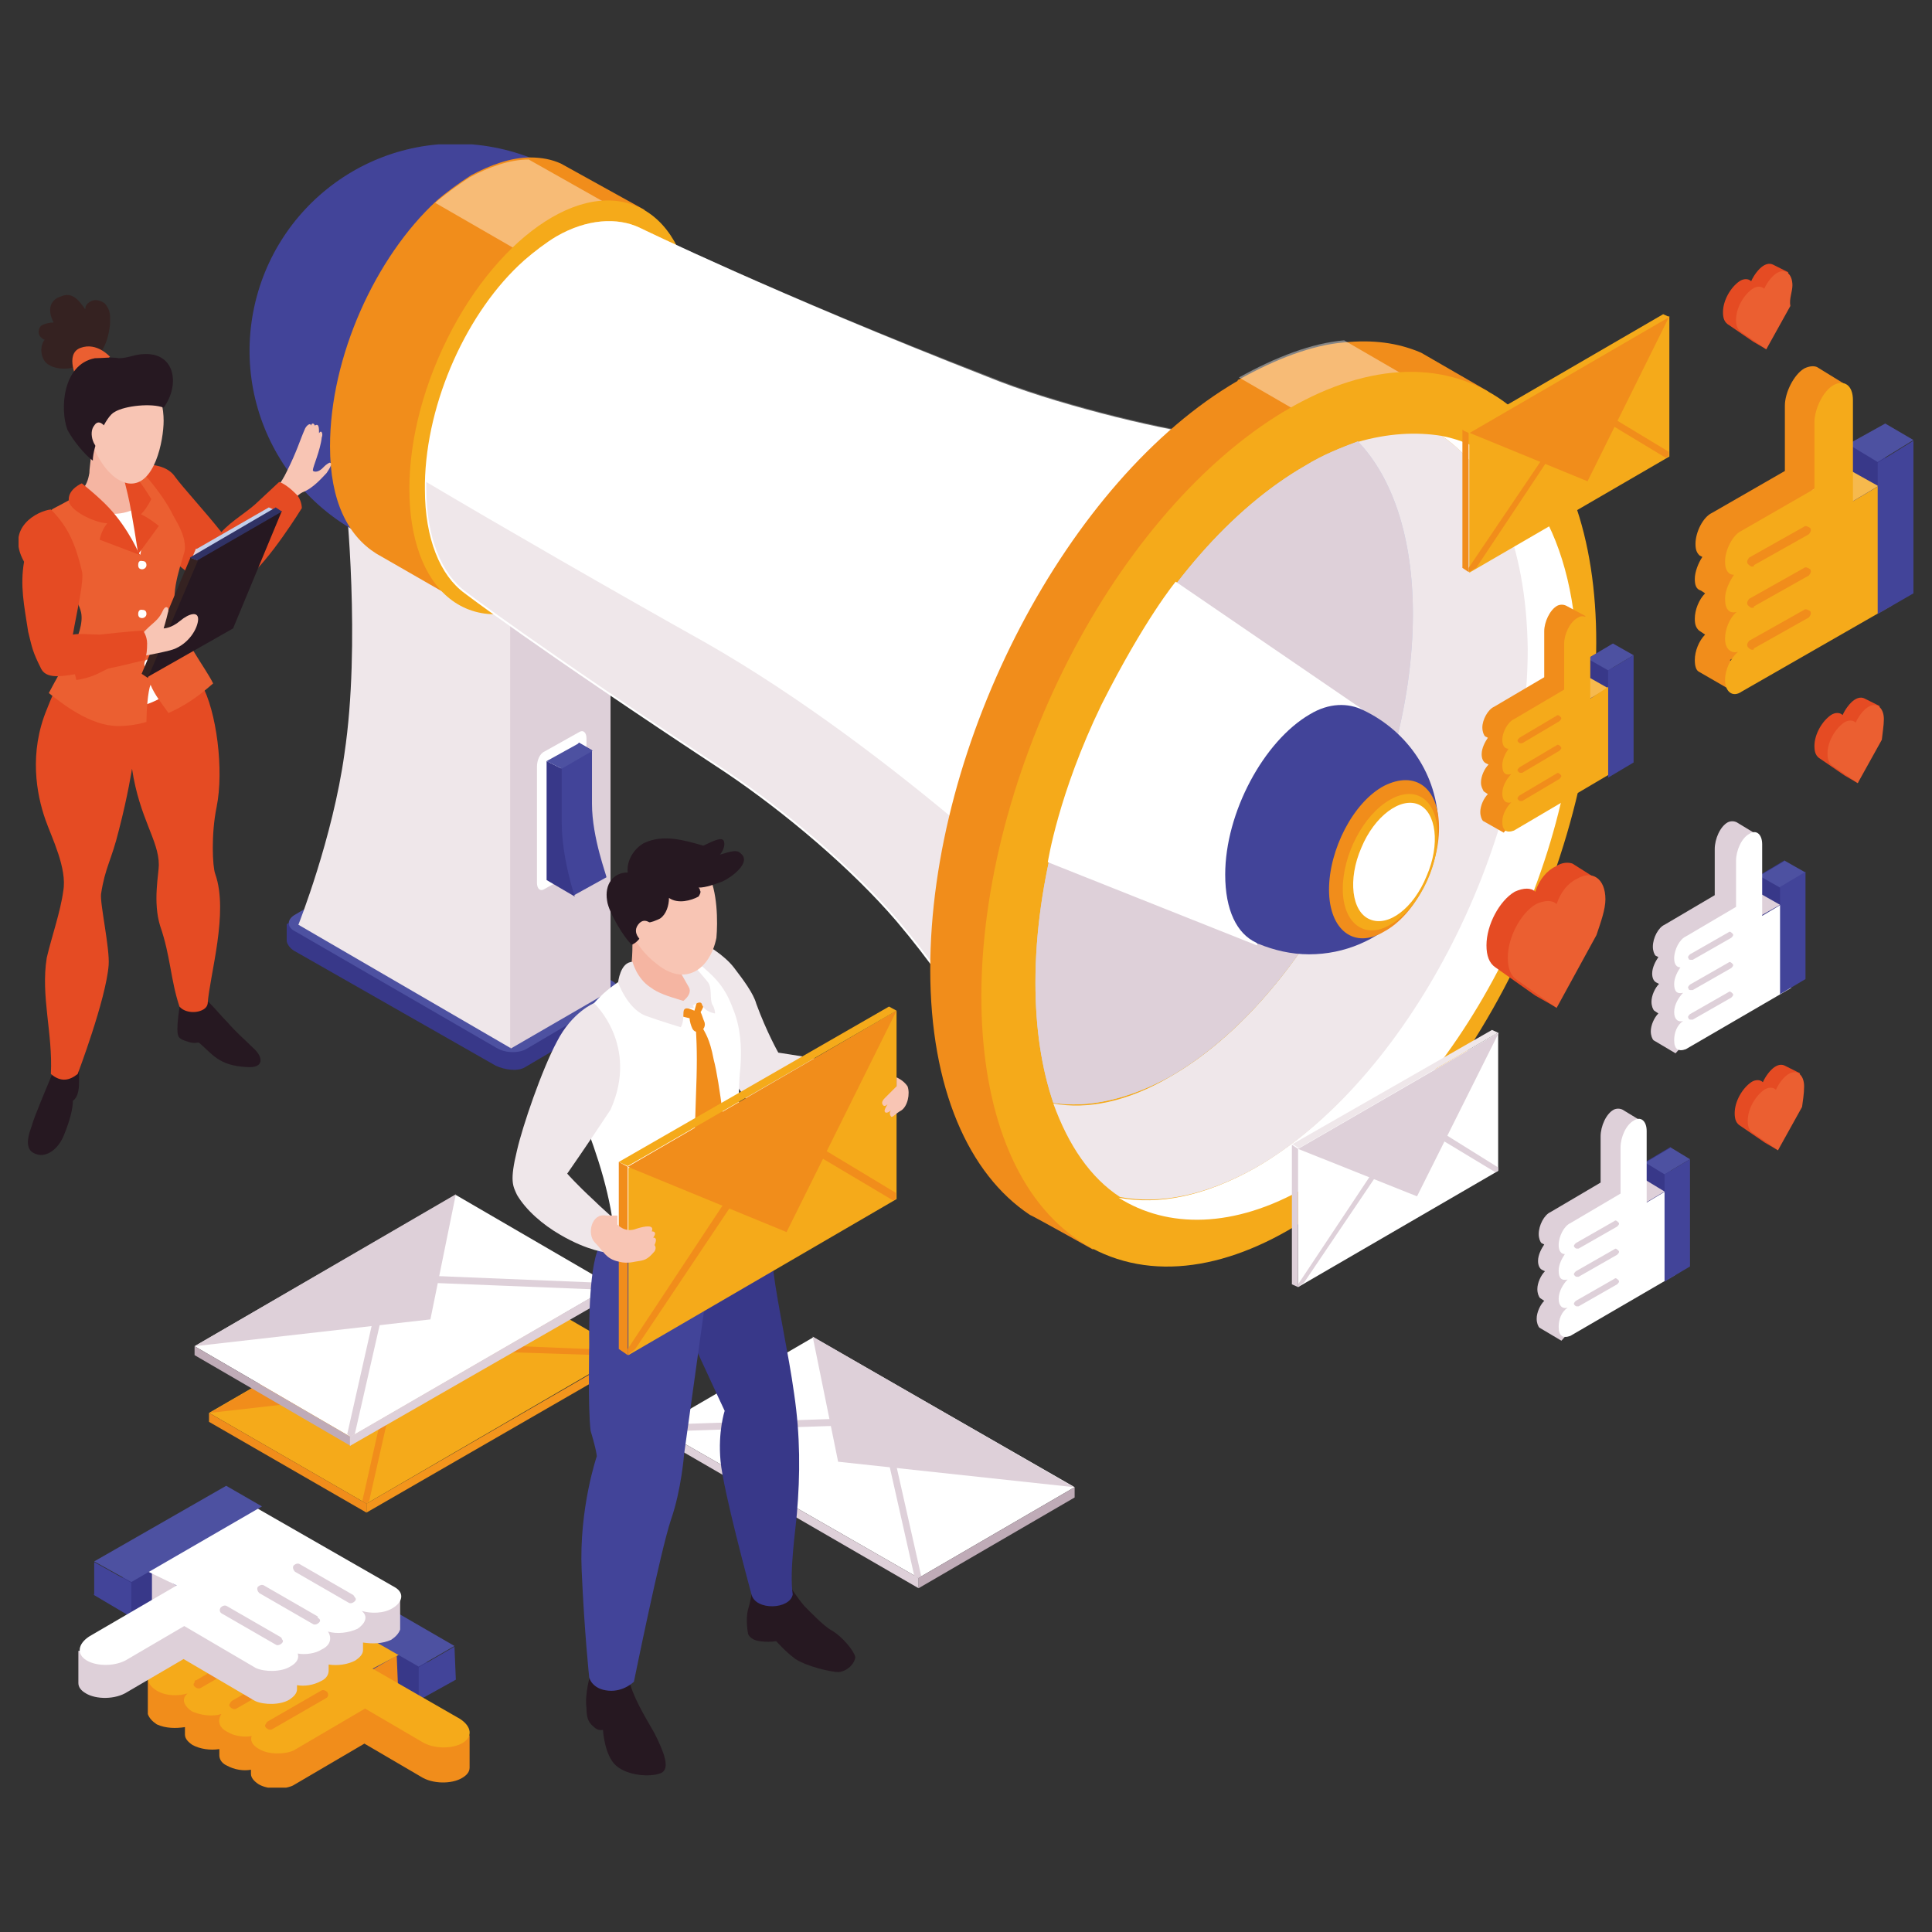 <?xml version="1.0" encoding="utf-8"?>
<!-- Generator: Adobe Illustrator 26.0.1, SVG Export Plug-In . SVG Version: 6.00 Build 0)  -->
<svg version="1.1" id="レイヤー_1" xmlns="http://www.w3.org/2000/svg" xmlns:xlink="http://www.w3.org/1999/xlink" x="0px"
	 y="0px" viewBox="0 0 281 281" style="enable-background:new 0 0 281 281;" xml:space="preserve">
<rect x="0" y="0" width="281" height="281" fill="#333333" stroke="none"/>
<style type="text/css">
	.st0{clip-path:url(#SVGID_00000141417262411111826250000006819784972711763374_);}
	.st1{fill:#383889;}
	.st2{fill:#4D51A1;}
	.st3{fill:#DED0D9;}
	.st4{fill:#EFE7EA;}
	.st5{fill:#424499;}
	.st6{fill:#F18D1B;}
	.st7{opacity:0.4;fill:#FFFFFF;enable-background:new    ;}
	.st8{fill:#F5AA1A;}
	.st9{fill:#FFFFFF;}
	.st10{fill:#C3CFEA;}
	.st11{opacity:0.3;fill:#FFFFFF;enable-background:new    ;}
	.st12{fill:#F8C5B4;}
	.st13{fill:#261821;}
	.st14{fill:#E54B23;}
	.st15{fill:#F5B5A2;}
	.st16{fill:#EB5F31;}
	.st17{fill:#352221;}
	.st18{fill:#F39830;}
	.st19{fill:#303265;}
	.st20{fill:#F6B94D;}
	.st21{fill:#F3951C;}
	.st22{fill:#BFABB7;}
</style>
<g>
	<g>
		<g>
			<defs>
				<rect id="SVGID_1_" x="2.7" y="21" width="275.7" height="239"/>
			</defs>
			<clipPath id="SVGID_00000113324258412272762970000009892531848521342375_">
				<use xlink:href="#SVGID_1_"  style="overflow:visible;"/>
			</clipPath>
			<g style="clip-path:url(#SVGID_00000113324258412272762970000009892531848521342375_);">
				<path class="st1" d="M90,146.3v-2.2l-30.2-15.8c-1.3-0.6-3.2-0.9-4.3-0.2l-13.8,6.3v2.4c0,0.4,0.4,1.1,1.1,1.5L72.1,155
					c1.3,0.6,3.2,0.9,4.3,0.2l12.9-7.6C89.8,147.2,90,146.8,90,146.3z"/>
				<path class="st2" d="M89.4,145l-12.9,7.6c-1.1,0.6-3,0.6-4.3-0.2L43,135.5c-1.3-0.6-1.3-1.7-0.2-2.4l12.9-7.6
					c1.1-0.6,3-0.6,4.3,0.2l28.9,16.9C90.2,143.3,90.5,144.4,89.4,145z"/>
				<path class="st3" d="M64.6,64.2c0,0,2.2,21-0.2,37c-1.7,12.3-6.7,24.9-6.7,24.9l16.6,26.4l14.5-8.4V75.5L64.6,64.2z"/>
				<path class="st4" d="M50.3,72.6c0,0,2.2,21-0.2,37c-1.7,12.3-6.7,24.9-6.7,24.9l30.8,17.9V83.9L50.3,72.6z"/>
				<path class="st5" d="M95.9,55.8c2.7-16.4-8.4-31.8-24.8-34.5s-31.7,8.5-34.4,24.8C34,62.5,45.1,78,61.4,80.6
					C77.8,83.3,93.2,72.2,95.9,55.8z"/>
				<path class="st6" d="M96.5,38.9c-0.4-2.2-1.3-4.1-1.7-5.6c-0.6-1.7-1.1-2.8-1.1-2.8l-12.1-6.7c-1.3-0.6-2.8-0.9-4.5-0.9
					c-2.8,0-5.8,1.1-8.6,2.6c-1.7,1.1-3.5,2.4-5,3.7C54.6,37.4,48,51.9,48,64.9c0,8,2.6,13,6.7,15.6l12.7,7.3c0,0,6-0.9,9.7-3.2
					C88.5,78,97.8,60.3,97.8,45C97.4,43.5,96.9,41.1,96.5,38.9z"/>
				<path class="st7" d="M96.5,38.9c-0.4-2.2-1.3-4.1-1.7-5.6L76.9,23.2c-2.8,0-5.8,1.1-8.6,2.6c-1.7,1.1-3.5,2.4-5,3.7l24.8,14.3
					L96.5,38.9z"/>
				<path class="st8" d="M96.7,66.3c6.9-16.1,5-32.4-4.1-36.3s-22,6.1-28.9,22.2s-5,32.4,4.1,36.3C76.9,92.4,89.8,82.4,96.7,66.3z"
					/>
				<path class="st9" d="M90.7,33.5c3.5,2.4,5.6,7.3,5.6,14.3c0,13.4-8.2,29-18.1,34.8c-3.2,1.9-6.5,2.6-9.1,1.9
					c3.2,2.2,7.6,2.2,12.5-0.6c9.9-5.8,18.1-21.4,18.1-34.8C99.5,40.4,95.8,34.6,90.7,33.5z"/>
				<path class="st10" d="M78.2,82.6c9.9-5.8,18.1-21.4,18.1-34.8c0-6.9-2.2-11.9-5.6-14.3c-2.6-0.6-5.8,0-9.1,1.9
					c-9.9,5.8-18.1,21.4-18.1,34.8c0,6.9,2.2,11.9,5.6,14.3C71.7,85.2,74.7,84.5,78.2,82.6z"/>
				<path class="st9" d="M217.9,63.8c-13.4-0.9-21.1-0.2-28.5,0c-4.5,0.2-9.1,0.2-14.7-0.6c-6.7-0.9-21.6-4.5-31.1-8.4
					C112.9,42.8,93,33.1,93,33.1c-3.2-1.5-7.6-1.3-12.1,1.3c-1.5,0.9-3.2,2.2-4.7,3.5C68,45.2,62,58.4,61.8,70.3c0,0.2,0,0.6,0,0.9
					c0,7.1,2.2,12.5,5.8,15.1c0,0,9.9,7.6,38,26.1c8.6,5.8,18.3,14,24.8,21.6c9.5,11.2,15.3,22.3,17.7,27.2c0.9,1.7,1.3,2.8,1.3,2.8
					l40.3-42.6C190.1,121.5,219.5,64,217.9,63.8z"/>
				<path class="st4" d="M102.5,93.4C89.8,86.3,72.1,76.1,62,70.1c0,0.2,0,0.6,0,0.9c0,7.1,2.2,12.5,5.8,15.1c0,0,9.9,7.6,38,26.1
					c8.6,5.8,18.3,14,24.8,21.6c9.5,11.2,15.3,22.3,17.7,27.2l8.4-25.9C156.7,135.3,130.6,109.4,102.5,93.4z"/>
				<path class="st11" d="M189.5,84.7v-21c-4.5,0.2-9.1,0.2-14.7-0.6c-6.7-0.9-21.6-4.5-31.1-8.4C112.9,42.8,93,33.1,93,33.1
					c-3.2-1.5-7.6-1.3-12.1,1.3c-1.5,0.9-3.2,2.2-4.7,3.5c7.8,4.3,21.4,11.5,40.3,19.9C143.5,69.2,189.5,84.7,189.5,84.7z"/>
				<path class="st6" d="M216.4,56.9l-9.7-5.6c-3.5-1.5-7.1-1.9-11.2-1.5c-4.7,0.4-9.9,2.4-15.3,5.4c0,0-0.2,0-0.2,0.2
					c-24.6,14.3-44.7,52.5-44.7,85.6c0,17.3,5.6,29.8,14.5,35.7c0.9,0.4,9.1,5,9.1,5s12.9-1.9,21.1-6.9
					c24.6-14.3,44.7-52.5,44.7-85.6C224.6,75.2,216.4,56.9,216.4,56.9z"/>
				<path class="st7" d="M218.6,62.9l-23.1-13.4c-4.7,0.4-9.9,2.4-15.3,5.4L206.3,70L218.6,62.9z"/>
				<path class="st8" d="M223.2,134.4c14.8-34.9,10.9-70.1-8.9-78.5c-19.7-8.4-47.8,13.1-62.6,48c-14.8,34.9-10.9,70.1,8.9,78.5
					C180.4,190.8,208.4,169.3,223.2,134.4z"/>
				<path class="st9" d="M209.7,63.4c7.6,5.2,12.3,16,12.3,31.1c0,29-17.7,62.9-39.5,75.4c-7.3,4.1-14,5.4-19.8,4.3
					c7.1,4.5,16.8,4.5,27.2-1.5c21.8-12.5,39.5-46.2,39.5-75.4C229.4,78,221.4,65.7,209.7,63.4z"/>
				<path class="st4" d="M209.7,63.4c-3.7-0.6-7.8-0.4-12.3,0.9c5,5.2,8,13.8,8,25.1c0,25.9-15.7,56-35.2,67.2
					c-6.3,3.7-12.1,4.8-17,3.9c2.2,6.1,5.4,10.8,9.7,13.6c5.8,1.1,12.5-0.2,19.8-4.3c21.8-12.5,39.5-46.2,39.5-75.4
					C222,79.3,217.3,68.5,209.7,63.4z"/>
				<path class="st10" d="M170.3,156.5c19.4-11.2,35.2-41.3,35.2-67.2c0-11.2-3-19.9-8-25.1c-2.4,0.9-5,1.9-7.6,3.5
					c-21.8,12.5-39.3,46.2-39.3,75.2c0,6.7,0.9,12.5,2.6,17.5C158.2,161.2,164.2,159.9,170.3,156.5z"/>
				<path class="st3" d="M170.3,156.5c19.4-11.2,35.2-41.3,35.2-67.2c0-11.2-3-19.9-8-25.1c-2.4,0.9-5,1.9-7.6,3.5
					c-21.8,12.5-39.3,46.2-39.3,75.2c0,6.7,0.9,12.5,2.6,17.5C158.2,161.2,164.2,159.9,170.3,156.5z"/>
				<path class="st9" d="M182.8,137.5l-30.4-12.1c0,0,1.5-9.9,7.8-22.9C166.5,90,171,84.6,171,84.6l27.2,18.6L182.8,137.5z"/>
				<path class="st5" d="M198.3,103.3c-2.2-1.1-5-1.1-7.8,0.6c-6.7,3.9-12.3,14.3-12.3,23.3c0,5.2,1.7,8.6,4.5,9.9
					c0,0,0.2,0.2,0.4,0.2c2.2,0.9,4.7,1.5,7.3,1.5c10.4,0,18.8-8.4,18.8-18.8C209.1,112.8,204.8,106.4,198.3,103.3z"/>
				<path class="st6" d="M209.3,120.4c0,5.8-3.5,12.7-8,15.1c-4.3,2.6-8-0.2-8-6.1c0-5.8,3.5-12.7,8-15.1
					C205.9,112,209.3,114.6,209.3,120.4z"/>
				<path class="st8" d="M209.1,121.5c0,5-3,10.8-6.9,13c-3.7,2.2-6.9-0.2-6.9-5.2s3-10.8,6.9-13
					C206.1,114.1,209.1,116.5,209.1,121.5z"/>
				<path class="st9" d="M207.5,127.4c2-4.6,1.4-9.3-1.2-10.4c-2.6-1.1-6.4,1.7-8.3,6.3c-2,4.6-1.4,9.3,1.2,10.4
					C201.9,134.9,205.6,132.1,207.5,127.4z"/>
				<path class="st9" d="M84.2,126.5l-5,2.8c-0.6,0.4-1.1,0-1.1-0.9v-16.9c0-0.9,0.4-1.9,1.1-2.2l5-2.8c0.6-0.4,1.1,0,1.1,0.9v16.9
					C85.5,125.2,84.8,126.2,84.2,126.5z"/>
				<path class="st5" d="M86.1,116.9c0-4.1,0-7.8,0-7.8l-1.9-1.1l-2.6,3.7c0,0-1.1,5.4-0.9,9.9s2.8,8.6,2.8,8.6l4.7-2.6
					C88.3,127.5,86.1,121.9,86.1,116.9z"/>
				<path class="st1" d="M79.5,110.7V128l4.1,2.4c0,0-1.9-5.6-1.9-10.8c0-4.1,0-7.8,0-7.8L79.5,110.7z"/>
				<path class="st2" d="M84.2,108.1l-4.7,2.6l2.2,1.1l4.5-2.6L84.2,108.1z"/>
				<path class="st12" d="M37,74.4c0,0,3.2-2.6,4.7-5.8c1.5-3,1.9-4.5,2.6-6.1c0.2-0.6,0.9-1.1,0.9-0.6c0.2-0.4,0.4-0.4,0.6,0
					c0.6-0.4,0.6,0.4,0.6,1.1c0.4-0.6,0.6,0.2,0.4,0.6c-0.2,1.9-1.3,4.3-1.3,4.8c0,0.2,0.6,0.4,1.3-0.2c0.6-0.6,0.6-0.6,1.1-0.9
					c0.6,0,0,0.9-0.4,1.5c-0.6,0.6-1.9,2.2-3.5,2.8c-1.3,0.6-4.7,5-4.7,5L37,74.4z"/>
				<path class="st13" d="M4.6,163.8c0.4-1.5,2.4-6.1,3-7.6c0.4-0.9,3.9-1.5,3.9-1.3c0,0.4,0,1.9,0,2.4c0,0.6,0,2.2-0.9,2.8
					c0,1.1-0.4,2.8-1.3,5s-2.6,3.2-3.9,2.8C3.9,167.5,3.7,166.2,4.6,163.8z"/>
				<path class="st13" d="M30.5,145.9c0.9,0.9,1.7,1.9,2.6,2.8c1.1,1.3,2.6,2.6,3.7,3.7c1.5,1.3,1.7,3-0.9,2.8
					c-4.1-0.2-5-1.9-6.9-3.5c-0.2-0.2-0.6,0.2-1.7-0.2c-1.3-0.4-1.5-0.6-1.5-1.9c0-0.9,0.2-2.6,0.4-3.5
					C26.4,146.1,29.4,144.8,30.5,145.9z"/>
				<path class="st14" d="M31.3,127.1c-0.4-1.1-0.6-5.8,0.2-9.7c1.1-5.4,0-14-2.2-17.9c-0.6-1.3-2.4-3.5-3.5-4.5
					c-3.5,2.8-15.5,2.4-15.5,2.4c-2.4,2.6-2.8,4.1-3.5,5.8c-2.6,6.3-1.5,12.3-0.2,16c0.9,2.6,3.2,7.1,2.6,10.4
					c-0.4,3-1.7,6.7-2.4,9.7c-0.9,5.6,0.9,11,0.6,16.9c1.5,1.3,2.8,0.9,3.9,0c0,0,4.1-10.8,4.5-15.8c0.2-2.4-1.3-9.1-1.1-10.4
					c0.6-3.9,1.5-4.8,2.6-9.3c1.3-5,1.9-8.9,1.9-8.9c1.1,7.3,3.9,10.4,3.9,14c0,1.3-0.9,5.4,0.2,8.9c1.5,4.3,1.5,7.8,2.8,11.7
					c1.1,1.3,3.9,0.9,4.1-0.4C30.5,141.8,33.3,132.7,31.3,127.1z"/>
				<path class="st15" d="M11.9,73.5c0.9,0.9,1.7,1.5,2.8,1.7c1.3,0.4,4.1,4.8,5,3.5c0.4-0.4,0.6-3.7,0.9-4.3
					c-0.4-0.2-1.3-2.4-1.3-2.6c0-0.6-0.6-1.1-0.6-1.7c0.2-0.9,0.2-1.5,0.4-2.4c-1.1-0.6-2.2-1.5-3.5-1.7c-0.6-0.2-1.7-2.2-2.4-2.6
					c0.4,1.7-0.2,4.3-0.2,5.4c-0.2,1.1-0.4,1.7-1.3,2.8C11.9,71.4,11.7,73.3,11.9,73.5z"/>
				<path class="st9" d="M27.5,96.8c-1.1-2.4-3.2-3.5-4.1-6.1c-0.6-2.6,0-5.4,0.9-8c0-0.2-0.2-0.6-0.4-0.6
					c-4.7-0.2-8.8,1.7-13.4,2.8l-0.2-0.2c-0.2,0-0.2,0-0.2,0.2c1.3,1.7,2.4,3.2,2.6,5.4c0,2.8-4.5,8.9-4.7,10.2
					c1.9,2.2,7.8,3.9,12.5,2.2C23.8,101.8,27.5,99.2,27.5,96.8z"/>
				<path class="st14" d="M43,71.8c-1.5-1.5-2.4-1.7-2.4-1.7s0,0-3,2.8c-1.5,1.5-3.9,2.8-5.4,4.5c-2.2-2.8-5.6-6.5-6.7-8
					c-1.7-2.6-6.3-1.7-6.3-1.7l2.6,11c0,0,4.7,4.1,7.8,6.3c1.9,1.5,3.7,1.1,6.3-0.9c3.2-2.4,8-10.2,8-10.2S43.9,72.6,43,71.8z"/>
				<path class="st9" d="M20.1,73.7c0,0-1.9,1.5-5.2,0.9c-3.2-0.6,1.9,8.6,4.5,7.3C22.1,80.6,20.1,73.7,20.1,73.7z"/>
				<path class="st16" d="M24.9,74.4c-0.9-1.7-2.4-3.7-3.7-5.2c0,0-2.6,0.9-3,0.2c0,0.6,0.6,1.9,1.3,3.7c0.4,1.1,1.5,5,0.9,7.6
					c-2.6-3-7.8-8.9-8.4-9.3c-0.9,0.9-3,1.9-4.3,2.6c-0.4,0.2-0.9,1.3-0.9,1.5c0,1.1,0.4,6.5,1.5,8.4c1.1,1.3,3,3,3.5,5.2
					c0.6,3-2.8,8-4.7,11.7c1.9,1.5,6,4.8,10.1,4.8c1.3,0,2.8-0.2,4.1-0.6c0-1.5,0.2-4.5,0.6-5.4c0.6,1.5,1.7,2.8,2.6,4.1
					c3.5-1.5,6-3.9,6.5-4.3c-1.3-2.6-4.1-5.8-5.4-10.4c-0.9-3.2,1.1-7.8,1.3-9.1C27,77.6,25.5,75.7,24.9,74.4z"/>
				<path class="st14" d="M19,68.5c1.5,1.5,3,4.1,3,4.1s-0.6,1.3-1.5,2.2c1.3,0.6,2.6,1.7,2.6,1.7l-3,4.1c0,0-0.9-6.1-1.5-8.6
					c-0.6-2.6-0.9-3.5-0.9-3.5S18.8,68.3,19,68.5z"/>
				<path class="st14" d="M11.9,70.3c0,0,2.4,1.9,3.9,3.5c3,3.2,4.5,6.9,4.5,6.9l-5.8-2.2c0,0,0.2-1.3,1.1-2.4
					c-1.7,0-5.8-1.9-5.6-3.5C10,71.1,11.9,70.3,11.9,70.3z"/>
				<path class="st12" d="M23.8,61.2c0-1.7-0.4-4.1-1.7-5.2c-1.3-1.3-3.7-1.3-5.4-1.3c-2.8,0.2-4.5,3.2-4.1,6.7
					c0.4,3.2,2.6,8.2,6,8.9C22.5,70.9,23.8,64,23.8,61.2z"/>
				<path class="st17" d="M15.2,44.1c-0.9-0.6-1.7-0.6-2.4,0c-0.2,0.2-0.4,0.4-0.4,0.9c-0.9-1.3-1.9-2.6-3.5-1.9
					C7,43.7,7,45.4,7.8,46.9c-0.6,0-1.3,0.2-1.7,0.4c-0.6,0.4-0.6,1.3-0.2,1.7c0.2,0.2,0.4,0.4,0.6,0.4c-0.8,1-0.6,2.9,0.5,3.6
					c1.9,1.3,5.6,0.4,7.1-1.3h0.2c1.1-1.3,1.5-2.8,1.7-4.5C16,46.1,16.2,45.2,15.2,44.1z"/>
				<path class="st16" d="M16,51.9c0,0-1.9-2.2-4.3-1.3s-0.4,4.8-0.4,4.8L16,51.9z"/>
				<path class="st13" d="M21,51.5c-1.3,0-2.4,0.6-3.7,0.6c-1.1-0.2-2.4,0-3.5,0c-4.7,0.9-5.1,7.4-4,10.4c0.9,1.7,2.6,3.7,3.7,4.5
					c0-2.2,1.9-6.5,3.2-7.1c1.5-0.9,5.4-1.3,7.1-0.6C26.2,56,25.5,51.3,21,51.5z"/>
				<path class="st12" d="M15.6,62.5c0,0-1.1-1.9-1.9-0.6c-0.9,1.1,0,3.5,1.1,3.5C15.8,65.1,15.6,62.5,15.6,62.5z"/>
				<path class="st14" d="M16.5,94.3l0.9,2.2c0,0-1.5,0.6-2.8,1.3c-1.7,0.9-3.5,1.1-3.5,1.1l-0.4-1.7C10.6,96.9,13.9,95.8,16.5,94.3
					z"/>
				<path class="st9" d="M20.1,82.2c0,0.4,0.2,0.6,0.6,0.6c0.2,0,0.6-0.2,0.6-0.6s-0.2-0.6-0.6-0.6C20.3,81.5,20.1,81.7,20.1,82.2z"
					/>
				<path class="st9" d="M20.1,89.3c0,0.4,0.2,0.6,0.6,0.6c0.2,0,0.6-0.2,0.6-0.6s-0.2-0.6-0.6-0.6C20.3,88.6,20.1,88.9,20.1,89.3z"
					/>
				<path class="st9" d="M21,96.6c0,0.4,0.2,0.6,0.6,0.6c0.2,0,0.6-0.2,0.6-0.6S22.1,96,21.6,96C21.2,95.8,21,96.2,21,96.6z"/>
				<path class="st18" d="M26.6,92.5c0,0-0.9,0-2.2-0.2c0.2,1.1,0.6,1.9,0.6,1.9h2.4L26.6,92.5z"/>
				<path class="st3" d="M28.5,79.8l0.9,0.4l-6,14.3L22.5,94L28.5,79.8z"/>
				<path class="st10" d="M40,74.2l-0.9-0.4l-10.6,6.1l0.9,0.4L40,74.2z"/>
				<path class="st13" d="M33.9,91.4l-12.5,7.1l7.3-17.1L41,74.3L33.9,91.4z"/>
				<path class="st17" d="M27.7,81.1l1.1,0.4l-7.3,17.1L20.6,98L27.7,81.1z"/>
				<path class="st19" d="M41,74.4l-0.9-0.6l-12.5,7.3l1.1,0.4L41,74.4z"/>
				<path class="st12" d="M19.7,93c0.2,0.2,1.1-1.1,2.4-2.2s1.3-1.5,1.7-2.2c0.4-0.6,0.9-0.2,0.6,0.6c-0.2,0.9-0.6,2.2-0.6,2.2
					s1.1,0,2.4-1.1s2.8-1.5,2.6,0c-0.2,1.5-1.7,3.7-4.1,4.3c-2.4,0.6-4.5,0.9-4.5,0.9L19.7,93z"/>
				<path class="st14" d="M20.8,91.7c0,0-2.8,0.2-6.3,0.6c-1.1,0-3-0.2-3.9,0c0.6-3.5,1.7-8,1.3-9.3c-0.9-3.7-1.9-6.3-4.5-8.9
					c-1.9,0.2-6.7,2.6-3.9,7.6c-0.6,3.5,0,6.3,0.6,10.2c0.6,2.4,0.6,2.8,1.9,5.4c0.9,1.7,3.7,0.9,6,0.6c4.2-0.6,9-1.9,9-1.9
					s0.4-0.4,0.4-2.4C21.4,92.5,20.8,91.7,20.8,91.7z"/>
				<path class="st14" d="M271.2,101.6c-0.4-0.2-0.9-0.2-1.5,0.2c-0.6,0.4-1.3,1.3-1.7,2.2c-0.4-0.4-1.1-0.4-1.7,0
					c-1.3,0.9-2.4,2.8-2.4,4.5c0,0.9,0.2,1.5,0.9,1.9l3.5,2.4l1.9,1.1l3.2-11.2L271.2,101.6z"/>
				<path class="st16" d="M274,104.6c0-1.7-1.1-2.6-2.4-1.7c-0.6,0.4-1.3,1.3-1.7,2.2c-0.4-0.4-1.1-0.4-1.7,0
					c-1.3,0.9-2.4,2.8-2.4,4.5c0,0.9,0.2,1.5,0.9,1.9l3.5,2.4l3.5-6.3C273.8,106.6,274,105.5,274,104.6z"/>
				<path class="st14" d="M257.9,38.5c-0.4-0.2-0.9-0.2-1.5,0.2s-1.3,1.3-1.7,2.2c-0.4-0.4-1.1-0.4-1.7,0c-1.3,0.9-2.4,2.8-2.4,4.5
					c0,0.9,0.2,1.5,0.9,1.9l3.5,2.4l1.9,1.1l3.2-11.2L257.9,38.5z"/>
				<path class="st16" d="M260.7,41.5c0-1.7-1.1-2.6-2.4-1.7c-0.6,0.4-1.3,1.3-1.7,2.2c-0.4-0.4-1.1-0.4-1.7,0
					c-1.3,0.9-2.4,2.8-2.4,4.5c0,0.9,0.2,1.5,0.9,1.9l3.5,2.4l3.5-6.3C260.2,43.5,260.7,42.4,260.7,41.5z"/>
				<path class="st14" d="M259.6,155c-0.4-0.2-0.9-0.2-1.5,0.2s-1.3,1.3-1.7,2.2c-0.4-0.4-1.1-0.4-1.7,0c-1.3,0.9-2.4,2.8-2.4,4.5
					c0,0.9,0.2,1.5,0.9,1.9l3.5,2.4l1.9,1.1l3.2-11.2L259.6,155z"/>
				<path class="st16" d="M262.4,158c0-1.7-1.1-2.6-2.4-1.7c-0.6,0.4-1.3,1.3-1.7,2.2c-0.4-0.4-1.1-0.4-1.7,0
					c-1.3,0.9-2.4,2.8-2.4,4.5c0,0.9,0.2,1.5,0.9,1.9l3.5,2.4l3.5-6.3C262.2,160.2,262.4,159.1,262.4,158z"/>
				<path class="st14" d="M228.7,125.6c-0.6-0.2-1.5-0.2-2.4,0.4c-1.3,0.6-2.4,1.9-3,3.7c-0.6-0.6-1.7-0.6-3,0
					c-2.2,1.3-4.1,4.8-4.1,7.8c0,1.5,0.4,2.6,1.3,3.2l5.8,4.1l3,1.7l5.4-19L228.7,125.6z"/>
				<path class="st16" d="M233.5,130.8c0-3-1.9-4.3-4.1-3c-1.3,0.6-2.4,1.9-3,3.7c-0.6-0.6-1.7-0.6-3,0c-2.2,1.3-4.1,4.8-4.1,7.8
					c0,1.5,0.4,2.6,1.3,3.2l5.8,4.1l5.8-10.6C232.8,134.2,233.5,132.3,233.5,130.8z"/>
				<path class="st3" d="M240.6,170.8l-3.9,2.4v-8.4l1.7-1.1l0.4-0.6l-2.8-1.7c-0.4-0.2-0.9-0.2-1.3,0c-1.1,0.6-1.9,2.4-1.9,3.9v6.7
					l-7.3,4.3c-0.9,0.4-1.7,1.9-1.7,3.2c0,0.6,0.2,1.1,0.4,1.3l0.4,0.2c-0.4,0.6-0.9,1.5-0.9,2.4c0,0.6,0.2,1.1,0.6,1.3l0.4,0.2
					c-0.6,0.6-1.1,1.7-1.1,2.6c0,0.6,0.2,1.1,0.4,1.3l0.6,0.4c-0.6,0.6-1.1,1.7-1.1,2.6c0,0.6,0.2,1.1,0.4,1.3l3.2,1.9l1.5-1.7
					l-1.5-1.3l13.4-7.8v-13.4L240.6,170.8L240.6,170.8z"/>
				<path class="st1" d="M243,182.4l-3.7,2.2V169l3.7-2.2V182.4z"/>
				<path class="st2" d="M245.8,168.6l-2.8-1.7l-3.7,2.2l2.8,1.7L245.8,168.6z"/>
				<path class="st3" d="M242.1,173.3l-2.8-1.7l-3.9,2.2l3,1.7L242.1,173.3z"/>
				<path class="st9" d="M239.5,174.9v-10.4c0-1.5-0.9-2.2-1.9-1.5c-1.1,0.6-1.9,2.4-1.9,3.9v6.7l-7.3,4.3c-0.9,0.4-1.7,1.9-1.7,3.2
					c0,0.9,0.4,1.3,0.9,1.3c-0.4,0.6-0.9,1.5-0.9,2.4c0,1.1,0.4,1.5,1.3,1.3c-0.6,0.6-1.3,1.7-1.3,2.8s0.6,1.5,1.3,1.3
					c-0.9,0.6-1.3,1.7-1.3,2.8c0,1.3,0.6,1.7,1.7,1.3l15.3-8.9v-13L239.5,174.9z"/>
				<path class="st5" d="M245.8,184.2l-3.7,2.2v-15.6l3.7-2.2V184.2z"/>
				<path class="st3" d="M229.4,181.6c-0.2,0-0.2,0-0.4-0.2s0-0.4,0.2-0.6l5.6-3.2c0.2-0.2,0.4,0,0.6,0.2c0.2,0.2,0,0.4-0.2,0.6
					l-5.6,3.2H229.4z"/>
				<path class="st3" d="M229.4,185.7c-0.2,0-0.2,0-0.4-0.2s0-0.4,0.2-0.6l5.6-3.2c0.2-0.2,0.4,0,0.6,0.2c0.2,0.2,0,0.4-0.2,0.6
					l-5.6,3.2H229.4z"/>
				<path class="st3" d="M229.4,190c-0.2,0-0.2,0-0.4-0.2s0-0.4,0.2-0.6l5.6-3.2c0.2-0.2,0.4,0,0.6,0.2c0.2,0.2,0,0.4-0.2,0.6
					l-5.6,3.2H229.4z"/>
				<path class="st3" d="M257.2,129l-3.9,2.4V123l1.7-1.1l0.4-0.6l-2.8-1.7c-0.4-0.2-0.9-0.2-1.3,0c-1.1,0.6-1.9,2.4-1.9,3.9v6.7
					l-7.3,4.3c-0.9,0.4-1.7,1.9-1.7,3.2c0,0.6,0.2,1.1,0.4,1.3l0.4,0.2c-0.4,0.6-0.9,1.5-0.9,2.4c0,0.6,0.2,1.1,0.6,1.3l0.4,0.2
					c-0.6,0.6-1.1,1.7-1.1,2.6c0,0.6,0.2,1.1,0.4,1.3l0.6,0.4c-0.6,0.6-1.1,1.7-1.1,2.6c0,0.6,0.2,1.1,0.4,1.3l3.2,1.9l1.5-1.7
					l-1.5-1.3l13.2-8.2v-13L257.2,129L257.2,129z"/>
				<path class="st1" d="M259.6,140.7l-3.7,2.2v-15.6l3.7-2.2V140.7z"/>
				<path class="st2" d="M262.6,126.9l-3-1.7l-3.7,2.2l3,1.7L262.6,126.9z"/>
				<path class="st3" d="M258.9,131.6l-3-1.7l-3.7,2.2l2.8,1.7L258.9,131.6z"/>
				<path class="st9" d="M256.3,133.2v-10.4c0-1.5-0.9-2.2-1.9-1.5c-1.1,0.6-1.9,2.4-1.9,3.9v6.7l-7.3,4.3c-0.9,0.4-1.7,1.9-1.7,3.2
					c0,0.9,0.4,1.3,0.9,1.3c-0.4,0.6-0.9,1.5-0.9,2.4c0,1.1,0.4,1.5,1.3,1.3c-0.6,0.6-1.3,1.7-1.3,2.8s0.6,1.5,1.3,1.3
					c-0.9,0.6-1.3,1.7-1.3,2.8c0,1.3,0.6,1.7,1.7,1.3l15.3-8.9v-13L256.3,133.2z"/>
				<path class="st5" d="M262.6,142.4l-3.7,2.2V129l3.7-2.2V142.4z"/>
				<path class="st3" d="M246,139.6c-0.2,0-0.4,0-0.4-0.2c-0.2-0.2,0-0.4,0.2-0.6l5.6-3.2c0.2-0.2,0.4,0,0.6,0.2
					c0.2,0.2,0,0.4-0.2,0.6l-5.6,3.2C246.2,139.6,246.2,139.6,246,139.6z"/>
				<path class="st3" d="M246,144c-0.2,0-0.4,0-0.4-0.2c-0.2-0.2,0-0.4,0.2-0.6l5.6-3.2c0.2-0.2,0.4,0,0.6,0.2
					c0.2,0.2,0,0.4-0.2,0.6l-5.6,3.2C246.2,144,246.2,144,246,144z"/>
				<path class="st3" d="M246,148.3c-0.2,0-0.4,0-0.4-0.2c-0.2-0.2,0-0.4,0.2-0.6l5.6-3.2c0.2-0.2,0.4,0,0.6,0.2
					c0.2,0.2,0,0.4-0.2,0.6l-5.6,3.2C246.2,148.3,246.2,148.3,246,148.3z"/>
				<path class="st6" d="M270.8,67l-5.6,3.2v-12l2.4-1.5l0.6-0.9l-3.9-2.4c-0.4-0.2-1.1-0.2-1.9,0.2c-1.5,0.9-2.8,3.5-2.8,5.4v9.5
					L249,74.6c-1.3,0.6-2.4,2.8-2.4,4.5c0,0.9,0.2,1.3,0.6,1.7l0.4,0.2c-0.6,0.9-1.1,2.2-1.1,3.2c0,0.9,0.2,1.5,0.9,1.7l0.6,0.4
					c-0.9,0.9-1.5,2.4-1.5,3.7c0,0.9,0.2,1.3,0.6,1.7l0.9,0.6c-0.9,0.9-1.5,2.4-1.5,3.7c0,0.9,0.2,1.5,0.6,1.7l4.5,2.6l2.2-2.6
					l-2.2-1.7l19-11V67H270.8z"/>
				<path class="st1" d="M274.2,83.9l-5.4,3V64.7l5.4-3V83.9z"/>
				<path class="st2" d="M278.3,64l-4.1-2.4l-5.4,3l4.3,2.6L278.3,64z"/>
				<path class="st20" d="M273.2,70.7l-4.3-2.4l-5.4,3l4.3,2.6L273.2,70.7z"/>
				<path class="st8" d="M269.5,72.9V58.2c0-2.2-1.3-3-2.8-2.2s-2.8,3.5-2.8,5.4v9.7l-10.6,6.1c-1.3,0.6-2.4,2.8-2.4,4.5
					c0,1.1,0.4,1.9,1.3,1.9c-0.6,0.9-1.3,2.2-1.3,3.5c0,1.5,0.6,2.2,1.7,1.9c-1.1,0.9-1.7,2.6-1.7,3.9c0,1.5,0.9,2.2,1.9,1.9
					c-1.1,0.9-1.9,2.6-1.9,4.1c0,1.7,1.1,2.6,2.4,1.7l21.8-12.5V69.6L269.5,72.9z"/>
				<path class="st5" d="M278.3,86.3l-5.2,3v-22l5.2-3.2V86.3z"/>
				<path class="st6" d="M254.8,82.4c-0.2,0-0.4-0.2-0.6-0.4c-0.2-0.4,0-0.6,0.2-0.9l8-4.5c0.2-0.2,0.6,0,0.9,0.2
					c0.2,0.4,0,0.6-0.2,0.9l-8,4.5C255.1,82.4,255.1,82.4,254.8,82.4z"/>
				<path class="st6" d="M254.8,88.4c-0.2,0-0.4-0.2-0.6-0.4c-0.2-0.4,0-0.6,0.2-0.9l8-4.5c0.2-0.2,0.6,0,0.9,0.2
					c0.2,0.4,0,0.6-0.2,0.9l-8,4.5C255.1,88.4,255.1,88.4,254.8,88.4z"/>
				<path class="st6" d="M254.8,94.5c-0.2,0-0.4-0.2-0.6-0.4c-0.2-0.4,0-0.6,0.2-0.9l8-4.5c0.2-0.2,0.6,0,0.9,0.2
					c0.2,0.4,0,0.6-0.2,0.9l-8,4.5C255.1,94.5,255.1,94.5,254.8,94.5z"/>
				<path class="st6" d="M232.4,97.5l-3.9,2.2v-8.4l1.7-1.1l0.4-0.6l-2.8-1.5c-0.4-0.2-0.9-0.2-1.3,0c-1.1,0.6-1.9,2.4-1.9,3.7v6.7
					l-7.3,4.3c-0.9,0.4-1.7,1.9-1.7,3c0,0.6,0.2,1.1,0.4,1.3l0.4,0.2c-0.4,0.6-0.9,1.5-0.9,2.4c0,0.6,0.2,1.1,0.6,1.3l0.4,0.2
					c-0.6,0.6-1.1,1.7-1.1,2.6c0,0.6,0.2,0.9,0.4,1.3l0.6,0.4c-0.6,0.6-1.1,1.7-1.1,2.6c0,0.6,0.2,1.1,0.4,1.3l3,1.7l1.5-1.7
					L219,118l13.2-7.6v-13L232.4,97.5L232.4,97.5z"/>
				<path class="st1" d="M234.6,109.2l-3.7,2.2V95.8l3.7-2.2V109.2z"/>
				<path class="st2" d="M237.6,95.3l-3-1.7l-3.7,2.2l3,1.7L237.6,95.3z"/>
				<path class="st20" d="M233.9,100.1l-3-1.7l-3.7,2.2l2.8,1.7L233.9,100.1z"/>
				<path class="st8" d="M231.3,101.6V91.4c0-1.5-0.9-2.2-1.9-1.5c-1.1,0.6-1.9,2.4-1.9,3.7v6.7l-7.3,4.3c-0.9,0.4-1.7,1.9-1.7,3
					c0,0.9,0.4,1.3,0.9,1.3c-0.4,0.6-0.9,1.5-0.9,2.4c0,1.1,0.4,1.5,1.3,1.3c-0.6,0.6-1.3,1.7-1.3,2.8s0.6,1.5,1.3,1.3
					c-0.6,0.6-1.3,1.7-1.3,2.8c0,1.3,0.6,1.7,1.7,1.3l15.1-8.9V99L231.3,101.6z"/>
				<path class="st5" d="M237.6,110.9l-3.7,2.2V97.5l3.7-2.2V110.9z"/>
				<path class="st6" d="M221.2,108.1c-0.2,0-0.2,0-0.4-0.2s0-0.4,0.2-0.6l5.4-3.2c0.2-0.2,0.4,0,0.6,0.2c0.2,0.2,0,0.4-0.2,0.6
					l-5.4,3.2H221.2z"/>
				<path class="st6" d="M221.2,112.4c-0.2,0-0.2,0-0.4-0.2s0-0.4,0.2-0.6l5.4-3.2c0.2-0.2,0.4,0,0.6,0.2c0.2,0.2,0,0.4-0.2,0.6
					l-5.4,3.2H221.2z"/>
				<path class="st6" d="M221.2,116.5c-0.2,0-0.2,0-0.4-0.2s0-0.4,0.2-0.6l5.4-3.2c0.2-0.2,0.4,0,0.6,0.2c0.2,0.2,0,0.4-0.2,0.6
					l-5.4,3.2H221.2z"/>
				<path class="st9" d="M217.9,170.3l-29.1,16.9v-20.1l29.1-16.9V170.3z"/>
				<path class="st3" d="M188.8,167.1l17.3,6.9l11.9-23.8L188.8,167.1z"/>
				<path class="st3" d="M188.8,187.2v-0.4l12.1-18.2h0.9l-12.1,17.9L188.8,187.2z"/>
				<path class="st3" d="M217.5,170.5l-10.1-6.1l0.4-0.9l10.1,6.3v0.4L217.5,170.5z"/>
				<path class="st3" d="M188.8,167.1l-0.9-0.6v20.3l0.9,0.4V167.1z"/>
				<path class="st4" d="M217.9,150.2l-0.9-0.4l-29,16.6l0.9,0.6L217.9,150.2z"/>
				<path class="st8" d="M242.8,66.4l-29.1,16.9V62.9L242.8,46V66.4z"/>
				<path class="st6" d="M213.6,62.9l17.3,7.1l11.9-24L213.6,62.9z"/>
				<path class="st6" d="M213.6,83.2v-0.6l12.1-17.9h0.9l-11.9,17.9L213.6,83.2z"/>
				<path class="st6" d="M242.3,66.6l-10.1-6.1l0.4-0.9l10.1,6.1v0.6L242.3,66.6z"/>
				<path class="st6" d="M213.6,62.9l-0.9-0.4v20.1l0.9,0.6V62.9z"/>
				<path class="st8" d="M242.8,46.1l-0.9-0.4l-29.1,16.9l0.9,0.4L242.8,46.1z"/>
				<path class="st6" d="M59.8,244.4l-5.6,3.2l10.4,6.1l2.6-1.3h1.1v4.5v0.2c0,0.6-0.4,1.1-1.1,1.5c-1.5,0.9-4.3,0.9-6-0.2l-8.2-4.8
					l-10.4,6.1c-1.3,0.6-3.7,0.6-5-0.2c-0.6-0.4-1.1-0.9-1.1-1.5v-0.6c-1.1,0.2-2.4,0-3.5-0.6c-0.9-0.4-1.1-1.1-1.1-1.5v-0.9
					c-1.3,0.2-2.8,0-3.9-0.6c-0.6-0.4-1.1-0.9-1.1-1.5v-1.1c-1.3,0.2-2.8,0.2-4.1-0.4c-0.6-0.4-1.1-0.9-1.3-1.5V244l3.2-0.6l0.4,2.8
					l19-11L59.8,244.4z"/>
				<path class="st1" d="M47.1,233.2l-5.4,3l19.2,11l5.4-3L47.1,233.2z"/>
				<path class="st5" d="M66.1,239.5l0.2,4.8l-5.4,3v-4.8L66.1,239.5z"/>
				<path class="st6" d="M57.7,240.8l0.2,4.8l-5.4,3v-4.8L57.7,240.8z"/>
				<path class="st8" d="M54.2,242.7l12.7,7.3c1.7,1.1,1.9,2.6,0.4,3.5s-4.3,0.9-6-0.2l-8.2-4.8l-10.4,6.1c-1.3,0.6-3.7,0.6-5-0.2
					c-1.1-0.6-1.3-1.3-1.1-1.9c-1.1,0.2-2.6,0-3.5-0.6c-1.3-0.6-1.5-1.7-0.9-2.6c-1.3,0.4-3,0.2-4.3-0.4c-1.3-0.9-1.5-1.9-0.6-2.6
					c-1.3,0.4-3.2,0.4-4.5-0.4c-1.5-0.9-1.7-2.2-0.4-3l21.1-12.3l16,9.3L54.2,242.7z"/>
				<path class="st2" d="M47.1,228.4l-5.4,3l19.2,11l5.2-3L47.1,228.4z"/>
				<path class="st6" d="M38.7,250.7c-0.2,0.2-0.2,0.4,0,0.6c0.2,0.2,0.6,0.4,0.9,0.2l7.8-4.5c0.4-0.2,0.4-0.6,0.2-0.9
					c-0.2-0.2-0.6-0.4-0.9-0.2l-7.8,4.5C38.9,250.5,38.7,250.5,38.7,250.7z"/>
				<path class="st6" d="M33.5,247.7c-0.2,0.2-0.2,0.4,0,0.6c0.2,0.2,0.6,0.4,0.9,0.2l7.8-4.5c0.2-0.2,0.4-0.6,0.2-0.9
					c-0.2-0.2-0.6-0.4-0.9-0.2l-7.8,4.5C33.7,247.5,33.5,247.5,33.5,247.7z"/>
				<path class="st6" d="M28.3,244.7c-0.2,0.2-0.2,0.4,0,0.6c0.2,0.2,0.6,0.4,0.9,0.2L37,241c0.2-0.2,0.4-0.6,0.2-0.9
					c-0.2-0.2-0.6-0.4-0.9-0.2l-7.8,4.5C28.3,244.4,28.3,244.4,28.3,244.7z"/>
				<path class="st3" d="M20.1,232.1l5.6,3.2l-10.6,6.1l-2.6-1.3h-1.1v4.5v0.2c0,0.6,0.4,1.1,1.1,1.5c1.5,0.9,4.3,0.9,6-0.2l8.2-4.8
					l10.4,6.1c1.3,0.6,3.7,0.6,5-0.2c0.6-0.4,1.1-0.9,1.1-1.5v-0.6c1.1,0.2,2.4,0,3.5-0.6c0.9-0.4,1.1-1.1,1.1-1.5v-0.9
					c1.3,0.2,2.8,0,3.9-0.6c0.6-0.4,1.1-0.9,1.1-1.5v-1.1c1.3,0.2,2.8,0.2,4.1-0.4c0.6-0.4,1.1-0.9,1.3-1.5v-5.2l-3.2-0.6l-0.4,2.8
					l-19-11L20.1,232.1z"/>
				<path class="st1" d="M32.6,220.9l5.4,3.2l-19,11l-5.4-3.2L32.6,220.9z"/>
				<path class="st5" d="M13.7,227.2v4.8l5.4,3.2v-5L13.7,227.2z"/>
				<path class="st3" d="M22.1,228.5v4.8l5.2,3.2l0.2-4.8L22.1,228.5z"/>
				<path class="st9" d="M25.7,230.6L13,238c-1.7,1.1-1.9,2.6-0.4,3.5s4.3,0.9,6-0.2l8.2-4.8l10.4,6.1c1.3,0.6,3.7,0.6,5-0.2
					c1.1-0.6,1.3-1.3,1.1-1.9c1.1,0.2,2.6,0,3.5-0.6c1.3-0.6,1.5-1.7,0.9-2.6c1.3,0.4,3,0.2,4.3-0.4c1.3-0.9,1.5-1.9,0.6-2.6
					c1.3,0.4,3.2,0.4,4.5-0.4c1.5-0.9,1.7-2.2,0.4-3l-21.8-12.5l-16,9.3L25.7,230.6z"/>
				<path class="st2" d="M32.9,216.1l5.2,3l-19,11l-5.4-3L32.9,216.1z"/>
				<path class="st3" d="M41,238.4c0.2,0.2,0.2,0.4,0,0.6c-0.2,0.2-0.6,0.4-0.9,0.2l-7.8-4.5c-0.4-0.2-0.4-0.6-0.2-0.9
					c0.2-0.2,0.6-0.4,0.9-0.2l7.8,4.5C41,238.2,41,238.4,41,238.4z"/>
				<path class="st3" d="M46.4,235.4c0.2,0.2,0.2,0.4,0,0.6c-0.2,0.2-0.6,0.4-0.9,0.2l-7.8-4.5c-0.2-0.2-0.4-0.6-0.2-0.9
					c0.2-0.2,0.6-0.4,0.9-0.2l7.8,4.5C46.2,235.1,46.2,235.4,46.4,235.4z"/>
				<path class="st3" d="M51.6,232.3c0.2,0.2,0.2,0.4,0,0.6c-0.2,0.2-0.6,0.4-0.9,0.2l-7.8-4.5c-0.2-0.2-0.4-0.6-0.2-0.9
					c0.2-0.2,0.6-0.4,0.9-0.2l7.8,4.5L51.6,232.3z"/>
				<path class="st8" d="M68.4,183.5l-38,22l22.9,13.2l37.8-22L68.4,183.5z"/>
				<path class="st6" d="M30.5,205.5l34.3-3.9l3.7-18.2L30.5,205.5z"/>
				<path class="st6" d="M62.8,196.3l27.4,0.9l0.9-0.4l-0.9-0.4l-26.7-1.1L62.8,196.3z"/>
				<path class="st6" d="M56.6,201l-3.9,17.3l0.6,0.4l0.4-0.4l3.9-17.3H56.6z"/>
				<path class="st6" d="M53.3,218.7v1.3l-22.9-13.2v-1.3L53.3,218.7z"/>
				<path class="st21" d="M91.3,196.7l-0.2,1.5L53.3,220v-1.3L91.3,196.7z"/>
				<path class="st9" d="M66.3,173.8l-38,22L51,209l38-22L66.3,173.8z"/>
				<path class="st3" d="M28.3,195.8l34.3-3.9l3.7-18.2L28.3,195.8z"/>
				<path class="st3" d="M60.7,186.5l27.4,1.1L89,187l-0.9-0.4l-27-1.1L60.7,186.5z"/>
				<path class="st3" d="M54.4,191.3l-3.9,17.3L51,209l0.6-0.4l3.9-17.1L54.4,191.3z"/>
				<path class="st22" d="M51,209v1.3l-22.7-13.2v-1.3L51,209z"/>
				<path class="st3" d="M88.9,187v1.5l-38,21.8V209L88.9,187z"/>
				<path class="st9" d="M118.3,194.5l38,21.8l-22.7,13.2l-38-21.8L118.3,194.5z"/>
				<path class="st3" d="M156.2,216.3l-34.3-3.7l-3.7-18.2L156.2,216.3z"/>
				<path class="st3" d="M123.9,207.3l-27.4,0.9l-0.9-0.4l0.9-0.6l27-0.9L123.9,207.3z"/>
				<path class="st3" d="M130.1,212l3.9,17.3l-0.4,0.2l-0.6-0.2l-3.9-17.3H130.1z"/>
				<path class="st22" d="M133.6,229.5v1.5l22.7-13.2v-1.5L133.6,229.5z"/>
				<path class="st3" d="M95.6,207.7v1.3l38,22v-1.5L95.6,207.7z"/>
				<path class="st13" d="M109.4,231.3c0,0-0.2,1.5-0.6,2.8c-0.4,1.5,0,3.5,0,3.5s0.2,0.9,1.7,1.1c1.3,0.2,2.4,0,2.4,0
					s1.3,1.5,2.8,2.6c1.7,1.1,5.2,1.9,6.3,1.9c1.5-0.2,2.4-1.5,2.4-2.2c-0.2-0.9-1.9-3-3.5-3.9c-1.1-0.6-3.2-2.8-3.9-3.5
					c-1.1-1.3-1.9-2.6-1.9-2.6L109.4,231.3z"/>
				<path class="st13" d="M85.9,243.4c0,0-0.9,3-0.6,5c0,1.7,0.4,2.2,1.1,2.8c0.6,0.6,1.3,0.4,1.3,0.4s0.2,3.7,1.9,5.2
					c1.7,1.5,5,1.7,6.5,1.1s0.4-3.2-0.9-5.8c-1.5-2.6-3.2-5.4-3.7-7.8C87.9,243.6,85.9,243.4,85.9,243.4z"/>
				<path class="st4" d="M102.5,137.3c0,0,2.8,1.5,4.3,3.5c1.3,1.7,2.8,3.7,3.2,5.2c1.5,4.1,3.2,7.1,3.2,7.1s11.4,1.7,13.2,2.6
					c1.7,0.6-0.2,5.6-0.2,5.6s-14.5,1.5-16.8-0.4c-1.9-1.5-12.1-19.9-12.1-19.9L102.5,137.3z"/>
				<path class="st1" d="M107.3,168.6c0,0,4.5,11.7,5.2,16.4c0.6,4.8,2.2,11.9,3,17.7c0.9,6.1,0.9,11.7,0.4,17.5
					c-0.2,2.4-1.1,8.4-0.6,11.7c-0.4,2.2-5.4,2.4-6,0c-0.4-1.5-4.1-15.1-4.5-19.4c-0.4-4.3,0.6-7.3,0.6-7.3s-6.3-13.4-8.4-18.6
					c-2.2-5.2-0.6-11.7-0.6-11.7L107.3,168.6z"/>
				<path class="st5" d="M90.9,173.6c0,0-2.2,3.2-4.1,8.6c-1.3,3.9-1.1,13.4-1.1,13.4s-0.2,9.3,0.2,12.5c0.9,3,0.9,3.7,0.9,3.7
					s-2.6,7.6-2.2,16.6c0.4,9.1,1.1,15.6,1.1,15.6s0.4,1.7,2.8,1.9c2.2,0.2,3.7-1.3,3.7-1.3s3.9-19.2,5.4-23.6
					c1.5-4.3,1.9-9.5,1.9-9.5l3-21.6c0,0,5.8-3.9,2.8-13.4C103.4,171,90.9,173.6,90.9,173.6z"/>
				<path class="st9" d="M84.4,148.9c2.8-5.8,10.6-9.9,16.8-9.1c3,2.4,4.3,3.9,5.4,6.9c1.1,2.6,1.3,5.6,1.1,8.4
					c-0.9,8,1.1,16,1.7,19c-3.2,3.5-7.8,5.6-12.5,6.5c-2.6,0.4-4.5-0.4-7.1-1.5c-0.4-0.2-0.6-0.4-0.6-0.9c-0.9-6.5-3-12.1-5.4-18.2
					C82.5,157.1,82.7,152.2,84.4,148.9z"/>
				<path class="st15" d="M99.3,136.4c0,0-0.6,3.9,0.9,5.4c1.5,1.3,1.5,4.1-1.5,5.2c-3.5,1.1-6-1.3-8.2-3c0.9-1.9,1.5-1.9,1.5-7.6
					C92,131.6,99.3,136.4,99.3,136.4z"/>
				<path class="st4" d="M86.4,145.9c0,0-3.2,1.3-5.4,5.6c-2.2,4.1-5,12.3-5.8,15.8c-1.1,4.5-0.6,5.2,0,6.5c1.3,2.2,3.7,4.3,6.3,5.8
					c4.1,2.4,6.9,2.6,6.9,2.6s0.6-0.4,0.6-5.2c-0.2-0.2-1.7-1.5-2.6-2.4c-2.6-2.4-3.9-3.9-3.9-3.9s3-4.3,6.3-9.3
					C93,152,86.4,145.9,86.4,145.9z"/>
				<path class="st6" d="M101.9,147.2c0.6-0.9,0.6-1.9,0.6-1.9l-1.1,0.2c0,0-0.2,0.9-0.4,1.5c0,0-0.9-0.4-1.3-0.4
					c-1.1-0.4-1.1,1.1-1.1,1.1s0.9,0.2,1.7,0.4c0,0.4,0.2,1.1,0.4,1.5c0.2,0.4,0.6,0.6,1.1,0.4c0.6-0.2,0.9-0.9,0.6-1.5
					C102.3,148.3,102.1,147.6,101.9,147.2z"/>
				<path class="st4" d="M92,139.9c0,0,0.6,2.4,2.6,3.7c2.2,1.7,6.3,1.9,6.3,3c-1.3,0-1.5,0-1.5,0.9c0,1.5-0.4,1.9-0.4,1.9
					s-3-0.9-5.2-1.7c-2.6-1.1-3.9-4.8-3.9-4.8S90.2,139.9,92,139.9z"/>
				<path class="st4" d="M100.6,140.1c0,0,1.7,1.9,2.4,2.8c0.6,0.9,0.2,2.4,0.6,3.2c0.4,0.6,0.4,1.3,0.4,1.3s-1.5-0.2-1.9-1.3
					c-0.2-0.9-1.9,0.6-1.9,0.6l-1.1-0.9c0,0,1.7-1.1,1.1-2.2c-0.6-1.1-1.5-2.6-1.5-2.6L100.6,140.1z"/>
				<path class="st12" d="M93,126.7c2.2-2.4,8-3.5,9.9,0.2c1.5,2.6,1.5,7.3,1.3,9.5c-0.9,4.5-4.5,7.3-8.8,3.7
					C91.1,136.8,89.4,130.8,93,126.7z"/>
				<path class="st13" d="M88.3,131c-0.4-2.4,0.9-4.1,3-4.1c-0.2-1.7,0.9-3.5,2.4-4.3c2.8-1.3,5.8-0.4,8.6,0.4
					c0.9-0.4,2.8-1.5,3-0.6c0.2,0.6-0.2,1.5-0.6,1.9c0.9-0.2,2.4-0.9,3-0.2c1.7,1.3-1.3,3.5-2.6,4.1c-1.1,0.4-2.4,0.9-3.5,0.9
					c0.2,0.2,0.2,0.2,0.2,0.4c0.2,0.2,0,0.6-0.2,0.9c-1.1,0.6-3,1.1-4.3,0.2c0,1.1-0.4,2.4-1.3,3c-0.4,0.2-1.3,0.6-1.9,0.6
					c-0.2,1.1-1.1,2.8-2.2,3.2C90.9,136.6,88.5,132.7,88.3,131z"/>
				<path class="st12" d="M95.2,134.9c0,0-1.3-1.9-2.4-0.4s1.1,2.8,1.1,2.8L95.2,134.9z"/>
				<path class="st6" d="M103.8,154.1c-0.6-3.2-1.3-3.9-1.7-4.8c-0.2-0.2-0.9,0-0.9,0.2c0.2,3.2,0.2,5.4,0,10.6
					c-0.2,5.2-0.2,9.1-0.2,9.1s1.9,2.2,3,2.6c1.5-2.4,1.7-5,1.7-5S104.7,157.4,103.8,154.1z"/>
				<path class="st8" d="M130.4,174.4l-39,22.7v-27.2l39-22.9V174.4z"/>
				<path class="st6" d="M91.3,169.7l23.1,9.5l16-32.2L91.3,169.7z"/>
				<path class="st6" d="M91.3,197.1v-0.9l16-24.2h1.3l-16.2,24.2L91.3,197.1z"/>
				<path class="st6" d="M129.9,174.6l-13.8-8.2l0.6-1.1l13.6,8.2v0.9L129.9,174.6z"/>
				<path class="st6" d="M91.3,169.7L90,169v27.2l1.3,0.9V169.7z"/>
				<path class="st8" d="M130.4,147l-1.1-0.6L90,169l1.3,0.6L130.4,147z"/>
				<path class="st12" d="M88.1,176.8c0.4,0,1.7,0,1.7,0v1.3c0,0,1.1,1.3,2.8,0.6c1.3-0.4,2.6-0.6,2.2,0.4c0.6,0,0.6,0.4,0.2,0.9
					c0.6,0,0.4,0.6,0.2,1.1c0.2,0.2,0.2,0.6,0,0.9c-1.1,1.3-1.5,1.3-2.8,1.5c-0.9,0.2-1.7,0.2-2.4,0c-1.9-0.4-2.2-1.5-3.5-2.8
					C85.3,179.4,86.1,176.4,88.1,176.8z"/>
				<path class="st12" d="M130.4,156.7c0,0.2,0,1.3,0,1.3s-0.6,0.6-1.7,1.7c-0.6,0.6-0.4,0.9-0.2,1.1c0.2,0.2,0.6-0.2,0.6-0.2
					s-0.6,0.9-0.4,1.1c0.2,0.4,0.9-0.2,0.9-0.2s-0.4,0.4,0,0.9c0.2,0.2,0.6-0.4,1.5-0.9c0.9-0.6,1.3-2.4,0.9-3.5
					C131.4,157.1,130.4,156.7,130.4,156.7z"/>
			</g>
		</g>
	</g>
</g>
</svg>
